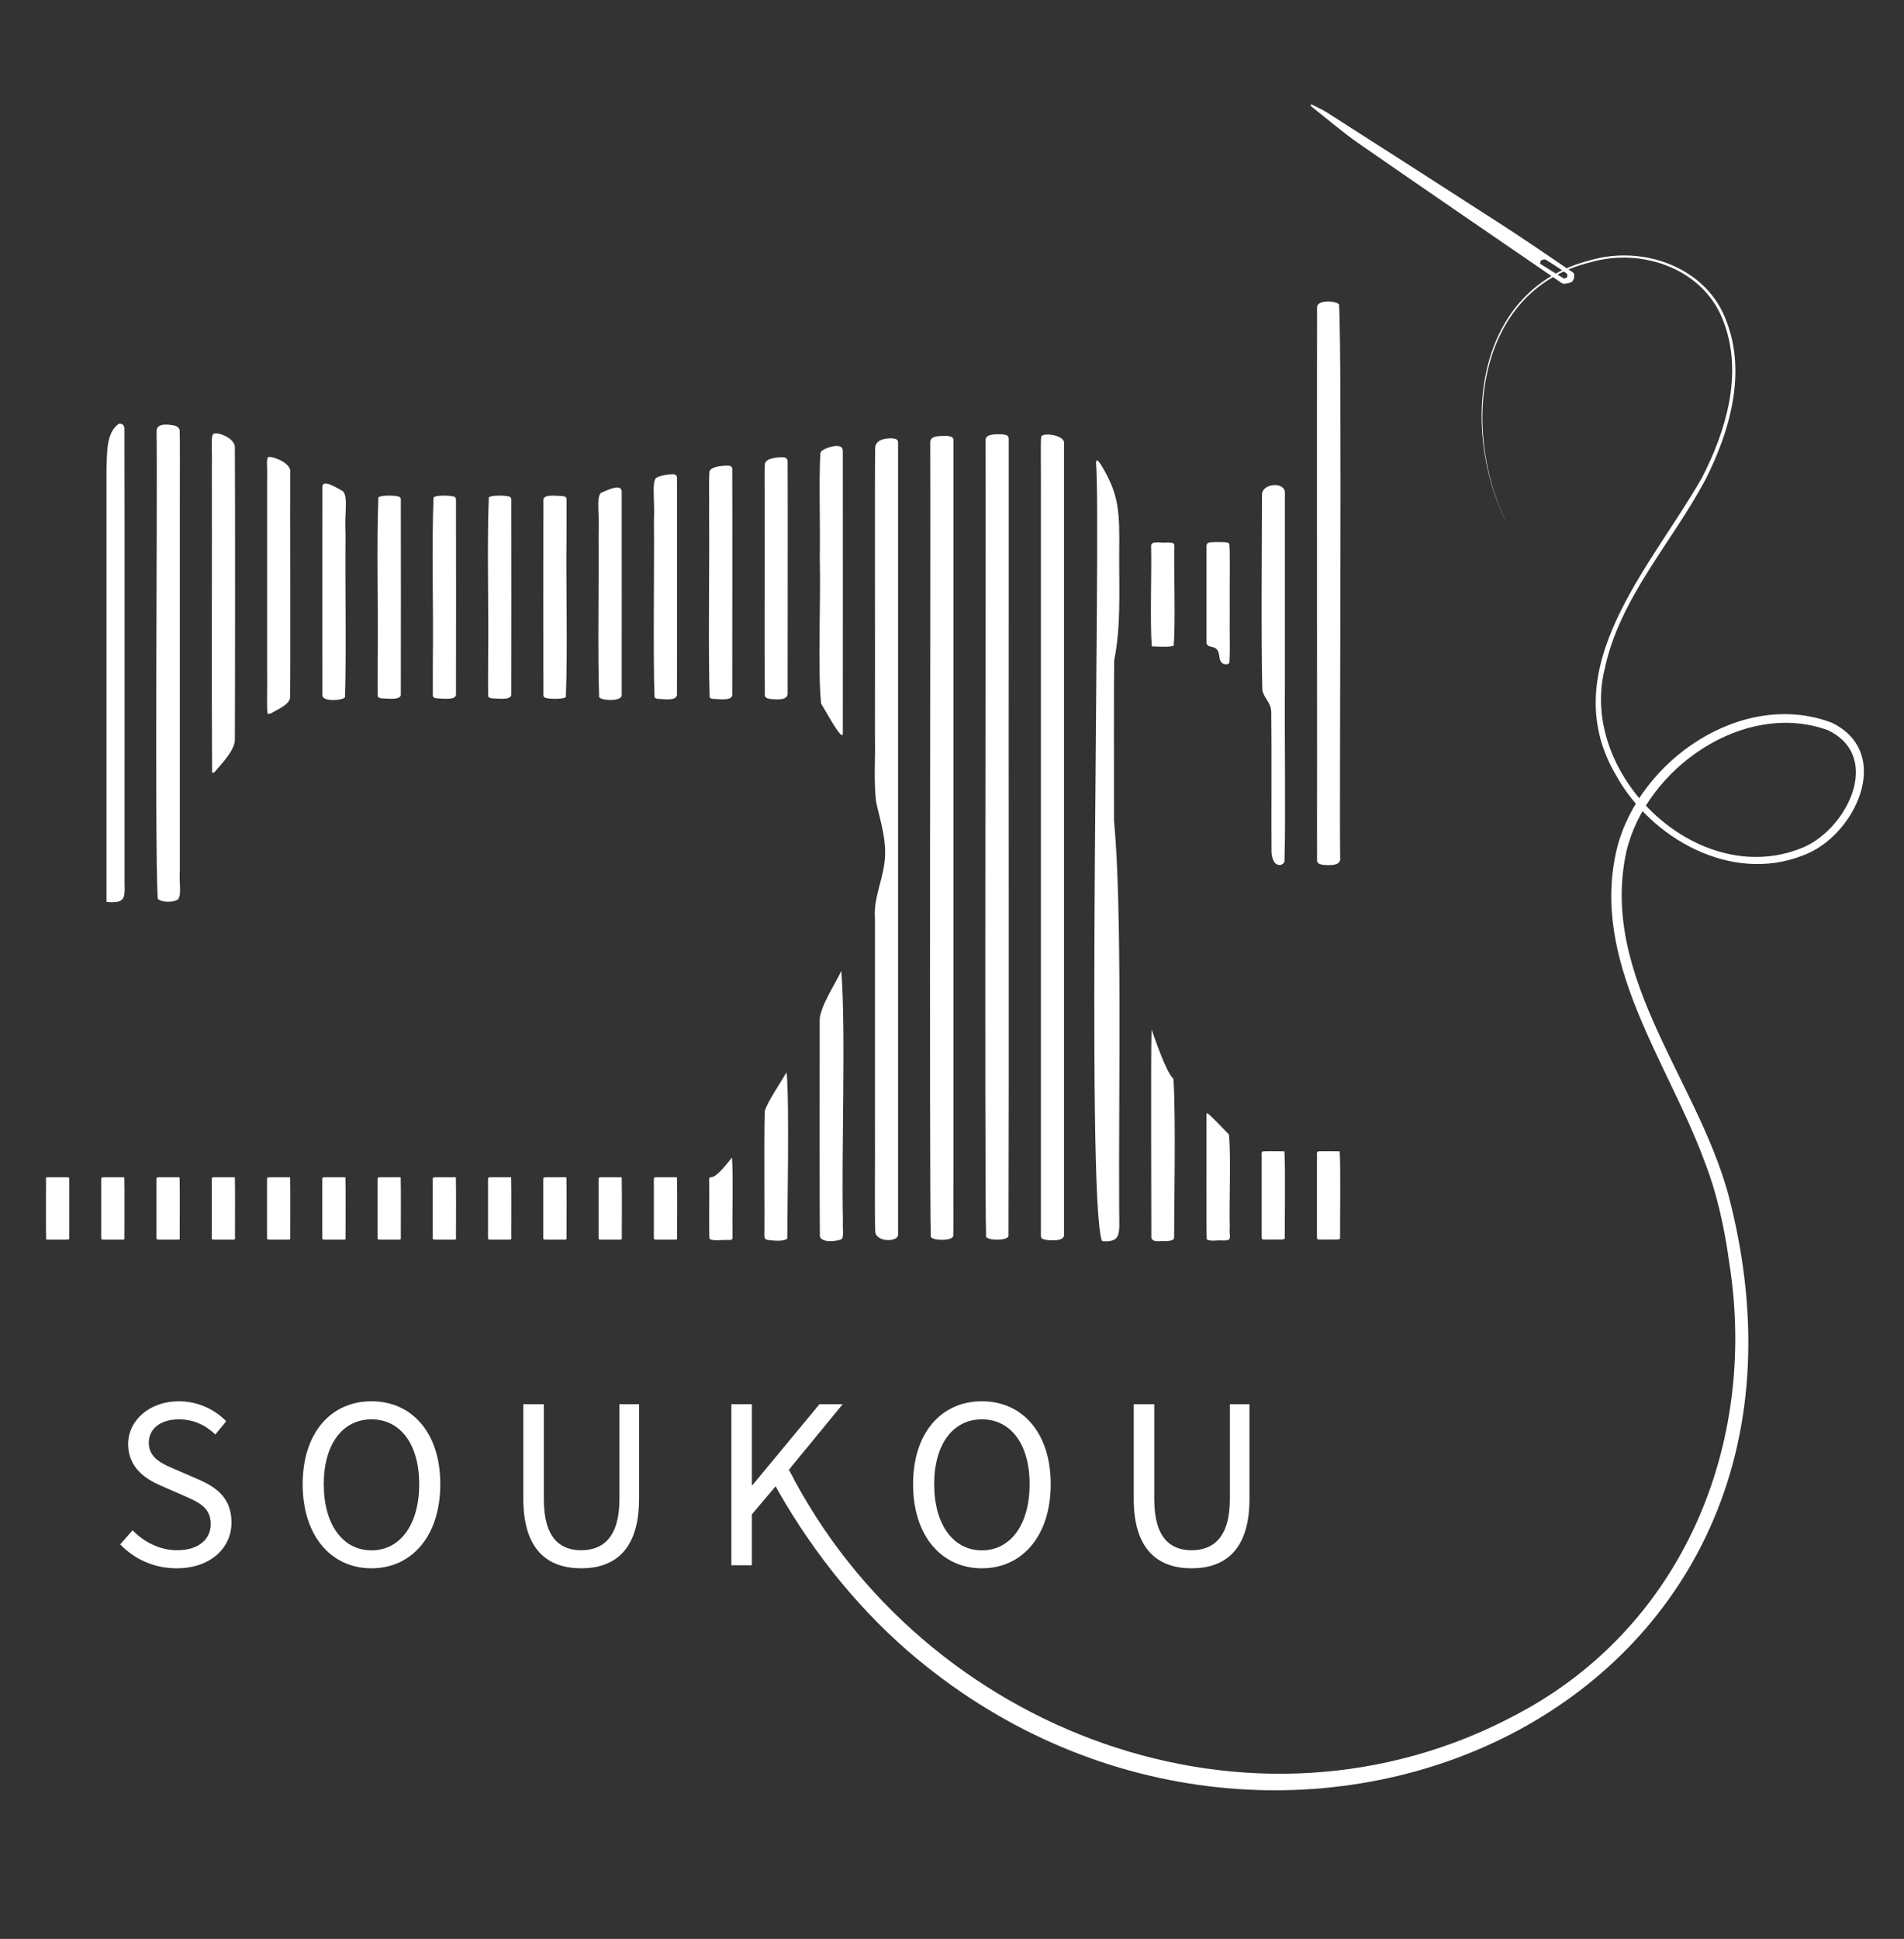 <?xml version="1.0" encoding="UTF-8"?>
<svg id="_レイヤー_1" data-name="レイヤー 1" xmlns="http://www.w3.org/2000/svg" viewBox="0 0 168.78 171.81">
  <rect x="0" y="0" width="168.78" height="171.81" fill="#333333" stroke="none"/>
  <defs>
    <style>
      .cls-1 {
        fill: #fff;
      }
    </style>
  </defs>
  <g>
    <path class="cls-1" d="M24.03,63.21c.51-.33,1.52-.7,1.68-1.33.06-2.13,0-16.88.02-19.97.17-.86-1.5-1.47-1.91-1.42-.26.11-.1.85-.14,1.87,0,5.01,0,11.84,0,16.83.03,2.11-.06,3.7.05,4.04.04.05.11.05.22,0l.09-.04Z"/>
    <path class="cls-1" d="M19.08,68.34c.52-.61,1.65-1.76,1.74-2.71.02-3.23.03-22.82,0-26.03-.02-.78-1.57-1.39-1.92-1.14-.23.27-.08,1.31-.12,2.75.02,8.03-.03,19.53.02,27.16.03.15.1.14.22.04l.06-.06Z"/>
    <path class="cls-1" d="M15.35,37.69c-.66-.12-1.51-.16-1.47.58.09,5-.18,36.76.1,41.35.3.37,1.45.38,1.82.05.31-.52.07-1.26.14-2.53,0-9.22,0-22.03,0-31.3,0-3.82.02-6.69-.01-7.66-.03-.27-.21-.39-.48-.48l-.09-.02Z"/>
    <path class="cls-1" d="M33.78,61.88c.53,0,1.63.2,1.75-.28.01-1.82.01-15.55,0-17.37-.01-.11-.06-.18-.19-.23-.41-.12-1.68-.13-1.8.09-.17,4.23,0,9.98-.06,14.28,0,1.67-.01,2.91,0,3.3.02.09.1.15.19.18l.11.02Z"/>
    <path class="cls-1" d="M30.35,43.5c-.4-.2-1.72-1.09-1.77-.39,0,2.45-.01,16.39,0,18.51.03.62,1.93.43,2,.15.13-3.7,0-10.35.05-14.34-.11-2.14.24-3.26-.2-3.87l-.08-.06Z"/>
    <path class="cls-1" d="M30.58,104.32c-.36,0-1.31,0-1.68,0-.44,0-.3.04-.33.44v4.94c0,.14.04.15.33.15.35,0,1.26,0,1.58,0,.22,0,.14-.11.15-.44,0-1.39.02-3.82-.01-5.07l-.04-.02Z"/>
    <path class="cls-1" d="M15.88,104.32c-.36,0-1.31,0-1.68,0-.44,0-.3.04-.33.44v4.94c0,.14.04.15.33.15.35,0,1.26,0,1.58,0,.22,0,.14-.11.15-.44,0-1.39.02-3.82-.01-5.07l-.04-.02Z"/>
    <path class="cls-1" d="M35.48,104.32c-.36,0-1.31,0-1.68,0-.44,0-.3.04-.33.44v4.94c0,.14.04.15.33.15.35,0,1.26,0,1.58,0,.22,0,.14-.11.15-.44,0-1.39.02-3.82-.01-5.07l-.04-.02Z"/>
    <path class="cls-1" d="M25.68,104.32c-.36,0-1.31,0-1.68,0-.44,0-.3.04-.33.44v4.94c0,.14.04.15.33.15.35,0,1.26,0,1.58,0,.22,0,.14-.11.15-.44,0-1.39.02-3.82-.01-5.07l-.04-.02Z"/>
    <path class="cls-1" d="M20.78,104.32c-.36,0-1.31,0-1.68,0-.44,0-.3.04-.33.44v4.94c0,.14.04.15.33.15.35,0,1.26,0,1.58,0,.22,0,.14-.11.15-.44,0-1.39.02-3.82-.01-5.07l-.04-.02Z"/>
    <path class="cls-1" d="M68.17,61.93c.57.03,1.59.19,1.65-.43,0-2.47.02-18.17,0-20.64-.03-.19-.11-.29-.3-.33-.54-.04-1.58.05-1.71.54-.07.58-.01,2.11-.03,4.1.02,4.75-.03,12.12.02,16.48.05.13.12.2.28.24l.11.02Z"/>
    <path class="cls-1" d="M72.81,62.39c.28.41,1.95,3.56,1.9,2.55,0-3.21.01-22.16,0-25.03-.04-.73-1.43-.28-1.85.03-.07.06-.11.14-.14.23-.14,2.5,0,6.04-.05,9.25.1,4.03-.19,9.69.11,12.89l.04.09Z"/>
    <path class="cls-1" d="M40.37,104.32c-.36,0-1.31,0-1.68,0-.44,0-.3.04-.33.44v4.94c0,.14.04.15.33.15.35,0,1.26,0,1.58,0,.22,0,.14-.11.15-.44,0-1.39.02-3.82-.01-5.07l-.04-.02Z"/>
    <path class="cls-1" d="M10.5,37.57c-1.09.83-.99,2.46-1.06,3.83,0,12.5,0,30.78,0,38.53,1.96.14,1.56-.49,1.6-2.43-.01-7.92.02-29.26-.01-39.58-.03-.23-.21-.41-.45-.37l-.07.02Z"/>
    <path class="cls-1" d="M4.13,109.85c.36,0,1.31,0,1.68,0,.44,0,.3-.04.33-.44v-4.94c0-.14-.04-.15-.33-.15-.35,0-1.26,0-1.58,0-.22,0-.14.11-.15.44,0,1.39-.02,3.82.01,5.07l.04.02Z"/>
    <path class="cls-1" d="M10.98,104.32c-.36,0-1.31,0-1.68,0-.44,0-.3.04-.33.44v4.94c0,.14.04.15.33.15.35,0,1.26,0,1.58,0,.22,0,.14-.11.15-.44,0-1.39.02-3.82-.01-5.07l-.04-.02Z"/>
    <path class="cls-1" d="M63.22,61.93c.57.01,1.62.19,1.69-.33,0-2.18.02-17.92,0-20.09-.03-.14-.1-.21-.27-.24-.5-.03-1.57.05-1.74.48-.08.52-.02,2.05-.04,4.07.04,4.5-.09,11.96.05,15.98.04.05.1.09.2.11l.11.02Z"/>
    <path class="cls-1" d="M38.67,61.88c.53,0,1.63.2,1.75-.28.01-1.82.01-15.55,0-17.37-.01-.11-.06-.18-.19-.23-.41-.12-1.68-.13-1.8.09-.17,4.23,0,9.98-.06,14.28,0,1.67-.01,2.91,0,3.3.02.09.1.15.19.18l.11.02Z"/>
    <path class="cls-1" d="M43.57,61.88c.53,0,1.63.2,1.75-.28.01-1.82.01-15.55,0-17.37-.01-.11-.06-.18-.19-.23-.41-.12-1.68-.13-1.8.09-.17,4.23,0,9.98-.06,14.28,0,1.67-.01,2.91,0,3.3.02.09.1.15.19.18l.11.02Z"/>
    <path class="cls-1" d="M49.92,43.96c-.53,0-1.63-.2-1.75.28-.01,1.82-.01,15.55,0,17.37.01.11.06.18.19.23.41.12,1.68.13,1.8-.09.17-4.23,0-9.98.06-14.28,0-1.67.01-2.91,0-3.3-.02-.09-.1-.15-.19-.18l-.11-.02Z"/>
    <path class="cls-1" d="M58.32,61.93c.53,0,1.58.22,1.69-.34,0-2.15.02-17.16,0-19.31-.03-.17-.14-.25-.36-.26-.44,0-1.32.16-1.53.36-.34.55-.07,1.78-.15,3.78.04,4.4-.09,11.66.05,15.63.04.05.1.09.2.12l.11.02Z"/>
    <path class="cls-1" d="M113.55,76.63c.14-.04.25-.13.31-.28.12-3.65,0-10.89.04-15.82,0-7.35,0-14.87,0-16.88-.03-1.02-2.05-.81-2.03.19,0,3.1-.09,12.95.03,17.32.2.82.82,1.12.79,2.03.04,2.5,0,9.79.02,12.29.02.52.22,1.22.78,1.17h.06Z"/>
    <path class="cls-1" d="M103.98,95.55c-.66-.62-1.72-3.85-1.9-4.33-.08,2.22-.01,16.55-.02,18.47.14.44.78.25,1.29.29.42-.02.69-.08.73-.29,0-2.84.16-10.9-.06-14.06l-.04-.08Z"/>
    <path class="cls-1" d="M97.76,109.99c1.63.08,1.47-.62,1.45-2.64-.06-11.02.28-26.96-.46-34.63.01-3.73-.03-11.62.02-14.23.6-2.93.43-6.12.44-9.19.04-4.01.04-5.41-1.65-8.18-.24-.33-.39-.47-.4-.1.47,5.81-.93,65.41.53,68.95h.09Z"/>
    <path class="cls-1" d="M102.19,57.28c.24,0,1.44.09,1.85-.06.18-2.02,0-7.04.06-8.68.05-.53-.2-.43-.65-.46-.48.07-1.46-.22-1.41.32.06,2.32-.11,6.72.06,8.86l.08.02Z"/>
    <path class="cls-1" d="M88.81,38.48c-.65,0-1.49-.04-1.45.59.05,6.13-.1,64.82.05,70.53.26.36,1.93.35,1.99-.09.05-17.16,0-40.38.02-57.72,0-6.75,0-11.7,0-12.95-.03-.26-.21-.3-.52-.35h-.08Z"/>
    <path class="cls-1" d="M117.33,76.64c.65.05,1.52.07,1.47-.59-.09-5.15.18-44.36-.1-49.08-.36-.35-1.89-.4-1.95.22-.02,11.96,0,27.94,0,40.01,0,4.62-.01,8.05,0,9.06.03.25.21.31.49.37h.09Z"/>
    <path class="cls-1" d="M108.28,58.71c.24.22.64.19.7,0,.08-1.26,0-2.72.03-4.37-.03-2.72.06-5.72-.05-6.16-.04-.06-.13-.1-.28-.12-.33-.03-1.05-.04-1.41,0-.25.04-.31.13-.32.33,0,1.27,0,7.3,0,8.57.05.45.63.26.89.56.3.26.2.8.36,1.07l.08.1Z"/>
    <path class="cls-1" d="M92.87,109.89c.63.02,1.46.08,1.45-.49,0-5.56,0-64.55,0-70.11.09-.76-1.96-1.01-2.03-.57-.06.7,0,2.82-.02,5.9,0,15.57,0,36.52,0,52,0,6.73,0,11.66,0,12.9.01.27.22.3.53.36h.09Z"/>
    <path class="cls-1" d="M118.71,102.02c-.26-.01-1.49-.02-1.76,0-.35,0-.16.27-.21.89,0,1.59,0,5.81,0,6.72,0,.15.02.2.21.21.22.02.8,0,1.24,0,.44,0,.59,0,.6-.13-.01-1.62.06-5.99-.03-7.68l-.06-.02Z"/>
    <path class="cls-1" d="M113.81,102.02c-.26-.01-1.49-.02-1.76,0-.35,0-.16.27-.21.89,0,1.59,0,5.81,0,6.72,0,.15.02.2.21.21.22.02.8,0,1.24,0,.44,0,.59,0,.6-.13-.01-1.62.06-5.99-.03-7.68l-.06-.02Z"/>
    <path class="cls-1" d="M108.88,100.47c-.33-.34-1.57-1.66-1.85-1.82-.06-.02-.08.02-.08.12.01,1.47-.03,10.29.02,11.04.3.23.88.07,1.39.11.96.03.57-.23.65-1.25-.06-2.24.12-6.1-.07-8.12l-.06-.08Z"/>
    <path class="cls-1" d="M74.53,86.13c-.36.84-1.81,2.99-1.87,4.21,0,2.76-.02,17.13.02,19.23.19.61,1.59.41,1.91.24.24-.2.09-.77.13-1.66-.14-6.16.27-16.69-.14-22.1l-.05.07Z"/>
    <path class="cls-1" d="M55.07,104.32c-.36,0-1.31,0-1.68,0-.44,0-.3.04-.33.44v4.94c0,.14.04.15.33.15.35,0,1.26,0,1.58,0,.22,0,.14-.11.15-.44,0-1.39.02-3.82-.01-5.07l-.04-.02Z"/>
    <path class="cls-1" d="M53.23,43.71c-.38.55-.07,1.71-.17,3.81.04,3.96-.09,10.58.05,14.24.08.31,1.98.45,2-.15.01-2.09,0-15.68,0-18.1-.09-.71-1.42,0-1.81.15l-.07.05Z"/>
    <path class="cls-1" d="M50.17,104.32c-.36,0-1.31,0-1.68,0-.44,0-.3.04-.33.44v4.94c0,.14.04.15.33.15.35,0,1.26,0,1.58,0,.22,0,.14-.11.15-.44,0-1.39.02-3.82-.01-5.07l-.04-.02Z"/>
    <path class="cls-1" d="M59.97,104.32c-.36,0-1.31,0-1.68,0-.44,0-.3.04-.33.44v4.94c0,.14.04.15.33.15.35,0,1.26,0,1.58,0,.22,0,.14-.11.15-.44,0-1.39.02-3.82-.01-5.07l-.04-.02Z"/>
    <path class="cls-1" d="M78.98,38.84c-.58,0-1.34.14-1.4.82-.05,2.93,0,17.21-.02,25.38.05,2.33-.12,3.92.09,5.94.27,1.42,1.06,3.56.74,5.56-.23,1.7-.96,3.13-.83,4.86,0,5.09,0,11.71,0,17.28.02,4.87-.04,9.13.03,10.51.14.88,1.95.89,2.02.25,0-4.92,0-44.71,0-58.12,0-6.34,0-10.95,0-12.15-.03-.27-.24-.29-.54-.33h-.09Z"/>
    <path class="cls-1" d="M83.9,38.63c-.66,0-1.48-.03-1.44.61.05,6.13-.1,64.66.05,70.37.26.36,1.93.35,1.99-.09.04-.71,0-2.83.02-5.92,0-15.48,0-36.27,0-51.69,0-6.74,0-11.68,0-12.93-.03-.27-.22-.3-.53-.35h-.08Z"/>
    <path class="cls-1" d="M64.84,102.63c-.41.5-1.02,1.3-1.53,1.6-.4.2-.47-.08-.44.54.02,1.19-.04,4.68.03,5.02.35.21,1.22.05,1.65.09.49,0,.36-.09.38-.53-.03-1.83.07-5.16-.04-6.77l-.05.04Z"/>
    <path class="cls-1" d="M45.27,104.32c-.36,0-1.31,0-1.68,0-.44,0-.3.04-.33.44v4.94c0,.14.04.15.33.15.35,0,1.26,0,1.58,0,.22,0,.14-.11.15-.44,0-1.39.02-3.82-.01-5.07l-.04-.02Z"/>
    <path class="cls-1" d="M69.67,95.1c-.51.91-1.63,2.5-1.88,3.36-.08,2.84,0,9.38-.03,11.04,0,.2.05.31.25.37.42.05,1.45.19,1.78-.12-.01-1.77.2-12.13-.06-14.72l-.05.07Z"/>
  </g>
  <path class="cls-1" d="M10.66,136.85l1.09-1.25c1.03,1.07,2.46,1.77,3.94,1.77,1.87,0,2.99-.93,2.99-2.32,0-1.46-1.03-1.92-2.38-2.51l-2.05-.9c-1.33-.57-2.89-1.58-2.89-3.68s1.9-3.79,4.49-3.79c1.69,0,3.2.73,4.2,1.77l-.96,1.17c-.88-.83-1.92-1.34-3.24-1.34-1.6,0-2.66.81-2.66,2.08,0,1.38,1.25,1.89,2.36,2.36l2.03.88c1.65.71,2.94,1.69,2.94,3.82,0,2.26-1.86,4.06-4.87,4.06-2,0-3.75-.82-4.99-2.12Z"/>
  <path class="cls-1" d="M26.83,131.52c0-4.57,2.52-7.35,6.1-7.35s6.1,2.78,6.1,7.35-2.52,7.45-6.1,7.45-6.1-2.88-6.1-7.45ZM37.16,131.52c0-3.56-1.68-5.75-4.23-5.75s-4.23,2.19-4.23,5.75,1.68,5.86,4.23,5.86,4.23-2.3,4.23-5.86Z"/>
  <path class="cls-1" d="M46.39,132.81v-8.38h1.82v8.43c0,3.43,1.45,4.51,3.31,4.51s3.39-1.08,3.39-4.51v-8.43h1.74v8.38c0,4.58-2.21,6.16-5.13,6.16s-5.13-1.58-5.13-6.16Z"/>
  <path class="cls-1" d="M64.83,124.43h1.82v7.16h.06l5.93-7.16h2.06l-4.47,5.44-1.13,1.42-2.45,2.9v4.51h-1.82v-14.28Z"/>
  <path class="cls-1" d="M80.94,131.52c0-4.57,2.52-7.35,6.1-7.35s6.1,2.78,6.1,7.35-2.52,7.45-6.1,7.45-6.1-2.88-6.1-7.45ZM91.27,131.52c0-3.56-1.68-5.75-4.23-5.75s-4.23,2.19-4.23,5.75,1.68,5.86,4.23,5.86,4.23-2.3,4.23-5.86Z"/>
  <path class="cls-1" d="M100.5,132.81v-8.38h1.82v8.43c0,3.43,1.45,4.51,3.31,4.51s3.39-1.08,3.39-4.51v-8.43h1.74v8.38c0,4.58-2.21,6.16-5.13,6.16s-5.13-1.58-5.13-6.16Z"/>
  <path class="cls-1" d="M69.96,130.28c11.86,23.19,41.07,34.2,64.5,21.63,14.69-7.74,21.39-23.94,18.83-40.02-.43-3.14-1.1-6.22-2.27-9.18-3.23-8.7-10.07-17.59-7.7-27.47,1.93-7.85,11.13-14.2,19.06-11.2,5.56,2.71,2.03,10.13-2.58,11.77-6.35,2.49-13.47-1.52-16.57-7.15-5.53-9.46,3.19-18.48,7.64-26.33,2.14-4.15,3.64-9.18,1.95-13.73-1.66-4.72-7.18-6.69-11.79-5.37-10.56,2.54-11.6,15.63-7.1,23.84-4.58-8.27-3.59-21.36,7.05-24.01,4.67-1.37,10.36.62,12.08,5.45,1.76,4.62.26,9.77-1.88,13.99-2.98,5.6-7.61,10.48-8.94,16.81-2.29,9.32,8.14,19.45,17.31,15.9,4.01-1.45,7.49-8.08,2.5-10.5-7.44-2.72-16.14,3.38-17.88,10.75-2.48,11.43,6.88,20.79,9.32,31.51,10.94,45.28-40.8,67.16-73,39.34-4.91-4.27-8.96-9.5-12.07-15.2l1.53-.83h0Z"/>
  <path class="cls-1" d="M116.26,9.25c.47.24.96.46,1.39.73,5.25,3.36,10.49,6.71,15.72,10.09,1.96,1.27,3.87,2.59,5.79,3.89.15.1.36.2.38.35.03.19-.01.48-.17.63-.15.14-.49.19-.73.21-.14,0-.27-.11-.38-.19-5.91-4.05-11.83-8.1-17.72-12.18-1.46-1.01-2.79-2.16-4.18-3.25-.07-.06-.13-.13-.2-.2.03-.03.06-.06.09-.09ZM136.52,23.37c.71.44,1.4.88,2.11,1.31.04.02.28-.08.29-.13.03-.11.03-.27-.04-.32-.6-.42-1.22-.83-1.86-1.22-.07-.05-.27,0-.39.05-.06.03-.07.18-.12.31Z"/>
</svg>
